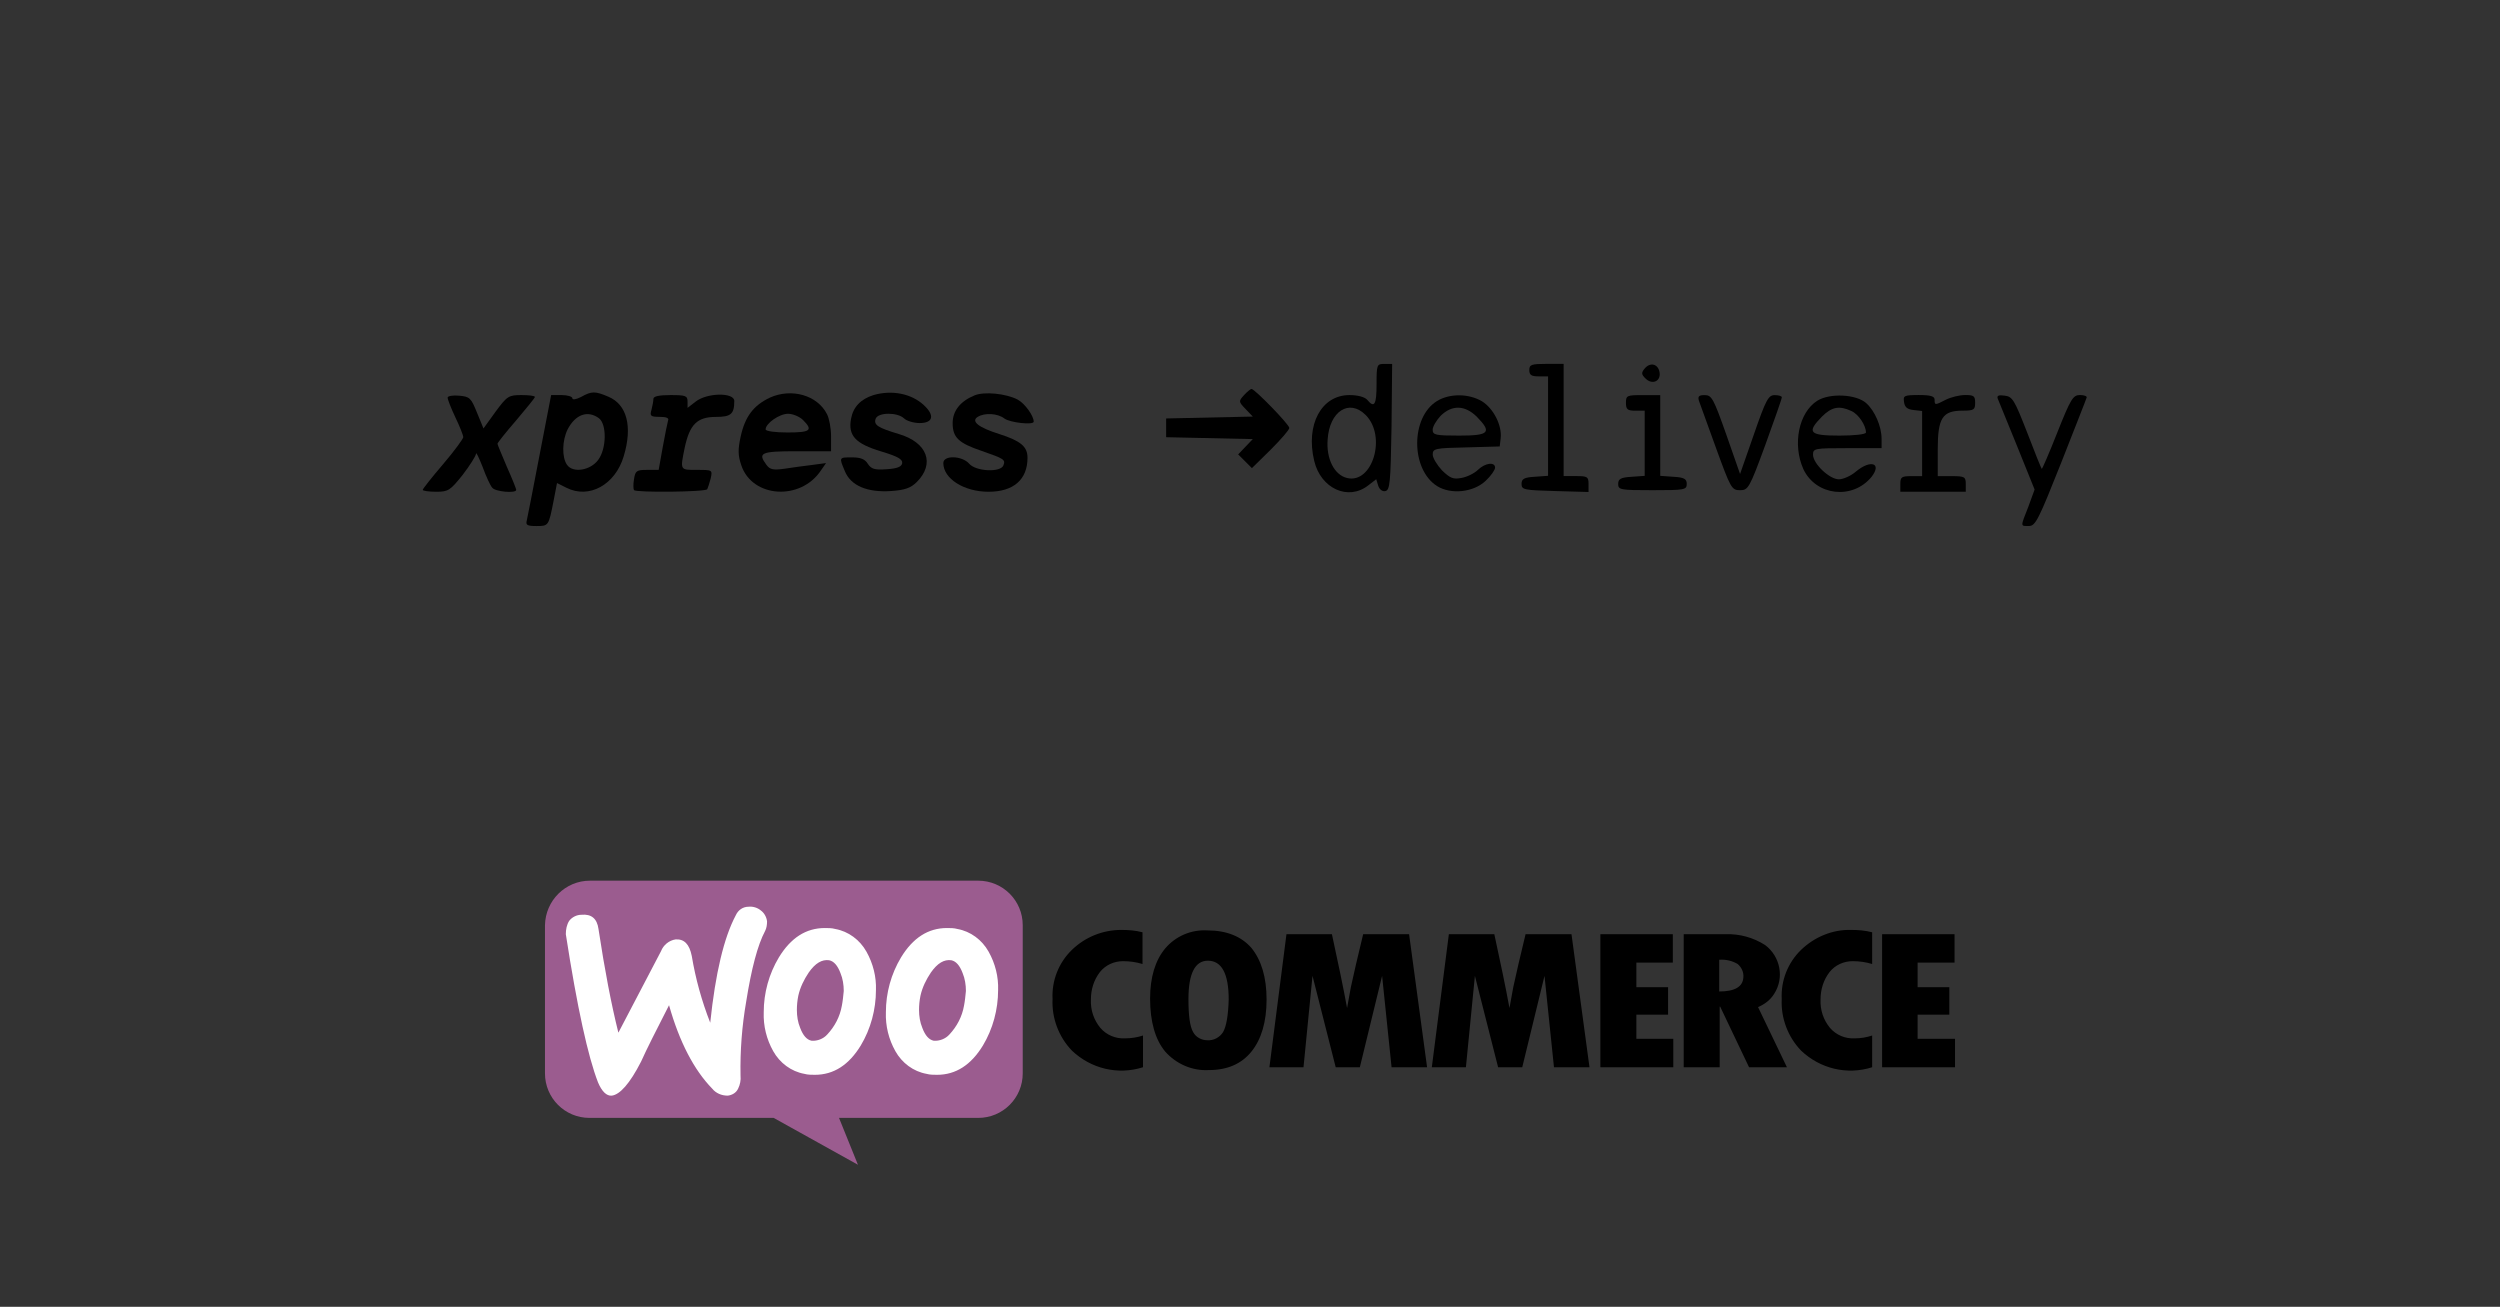 <?xml version="1.0" encoding="UTF-8"?> <!-- Generator: Adobe Illustrator 24.1.3, SVG Export Plug-In . SVG Version: 6.00 Build 0) --> <svg xmlns="http://www.w3.org/2000/svg" xmlns:xlink="http://www.w3.org/1999/xlink" version="1.1" x="0px" y="0px" viewBox="0 0 528 276" style="enable-background:new 0 0 528 276;" xml:space="preserve"><rect x="0" y="0" width="528" height="276" fill="#333333" stroke="none"/> <style type="text/css"> .st0{fill:#9B5C8F;} .st1{fill:#FFFFFF;} </style> <g id="UPS_WooCommerce"> <g id="woo_logo"> <path class="st0" d="M124.6,186h82c5.2,0,9.4,4.2,9.4,9.4c0,0,0,0,0,0v31.3c0,5.2-4.2,9.4-9.4,9.4c0,0,0,0,0,0h-29.4l4,9.9 l-17.8-9.9h-38.9c-5.2,0-9.4-4.2-9.4-9.4c0,0,0,0,0,0v-31.3C115.2,190.2,119.4,186,124.6,186z"></path> <path class="st1" d="M120.2,194.5c0.6-0.8,1.6-1.3,2.6-1.3c2.1-0.2,3.3,0.8,3.6,3c1.3,8.6,2.7,15.9,4.2,21.9l9-17.2 c0.5-1.3,1.7-2.3,3.1-2.5c1.8-0.1,2.9,1,3.4,3.5c0.8,4.8,2.1,9.5,3.9,14.1c1.1-10.5,2.9-18,5.4-22.7c0.5-1.1,1.5-1.8,2.7-1.8 c0.9-0.1,1.9,0.2,2.6,0.8c0.7,0.5,1.2,1.4,1.3,2.3c0,0.7-0.1,1.4-0.4,2c-1.6,3-2.9,8-4,14.9c-0.9,5.2-1.3,10.4-1.2,15.7 c0.1,0.9-0.1,1.9-0.5,2.7c-0.4,0.9-1.3,1.4-2.2,1.5c-1.3,0-2.5-0.5-3.3-1.5c-3.8-3.9-6.9-9.8-9.1-17.6c-2.7,5.3-4.7,9.2-5.9,11.9 c-2.4,4.7-4.5,7-6.2,7.2c-1.1,0.1-2.1-0.9-2.9-2.8c-2.1-5.4-4.4-15.8-6.8-31.3C119.5,196.3,119.7,195.3,120.2,194.5z"></path> <path class="st1" d="M208.8,201c-1.4-2.5-3.8-4.3-6.6-4.8c-0.7-0.2-1.5-0.2-2.2-0.2c-4,0-7.2,2.1-9.7,6.2 c-2.1,3.5-3.2,7.5-3.2,11.6c-0.1,2.9,0.6,5.7,2,8.2c1.4,2.5,3.8,4.3,6.6,4.8c0.7,0.2,1.5,0.2,2.2,0.2c4,0,7.2-2.1,9.7-6.2 c2.1-3.5,3.2-7.6,3.2-11.7C210.9,206.3,210.2,203.5,208.8,201z M203.6,212.4c-0.4,2.3-1.5,4.4-3.1,6.1c-0.8,0.9-2.1,1.4-3.3,1.3 c-1-0.2-1.8-1.1-2.4-2.7c-0.5-1.2-0.7-2.5-0.7-3.8c0-1,0.1-2,0.3-3c0.4-1.8,1.2-3.4,2.2-4.9c1.4-2,2.8-2.8,4.3-2.6 c1,0.2,1.8,1.1,2.4,2.7c0.5,1.2,0.7,2.5,0.7,3.8C203.9,210.3,203.8,211.4,203.6,212.4L203.6,212.4z"></path> <path class="st1" d="M183,201c-1.4-2.5-3.8-4.3-6.6-4.8c-0.7-0.2-1.5-0.2-2.2-0.2c-4,0-7.2,2.1-9.7,6.2c-2.1,3.5-3.2,7.5-3.2,11.6 c-0.1,2.9,0.6,5.7,2,8.2c1.4,2.5,3.8,4.3,6.6,4.8c0.7,0.2,1.5,0.2,2.2,0.2c4,0,7.2-2.1,9.7-6.2c2.1-3.5,3.2-7.6,3.2-11.7 C185.1,206.3,184.4,203.5,183,201z M177.8,212.4c-0.4,2.3-1.5,4.4-3.1,6.1c-0.8,0.9-2.1,1.4-3.3,1.3c-1-0.2-1.8-1.1-2.4-2.7 c-0.5-1.2-0.7-2.5-0.7-3.8c0-1,0.1-2,0.3-3c0.4-1.8,1.2-3.4,2.2-4.9c1.4-2,2.8-2.8,4.3-2.6c1,0.2,1.8,1.1,2.4,2.7 c0.5,1.2,0.7,2.5,0.7,3.8C178.1,210.3,178,211.4,177.8,212.4L177.8,212.4z"></path> <path d="M226.4,200.6c-2.8,2.7-4.3,6.5-4.1,10.4c-0.2,4,1.3,8,4.1,10.9c4,3.8,9.7,5.2,15,3.5v-6.7c-1.2,0.4-2.5,0.6-3.8,0.6 c-2,0.1-3.9-0.7-5.2-2.2c-1.4-1.7-2.1-3.8-2-6c0-2.1,0.6-4.1,1.9-5.8c1.2-1.5,3-2.3,4.9-2.3c1.4,0,2.8,0.2,4.1,0.6v-6.7 c-1.5-0.4-3-0.5-4.5-0.5C232.9,196.4,229.2,197.9,226.4,200.6z M255,196.5c-3.4-0.2-6.7,1.2-8.9,3.8c-2.1,2.5-3.2,6.1-3.2,10.6 c0,4.9,1.1,8.7,3.2,11.2c2.3,2.6,5.7,4.1,9.2,3.9c3.9,0,6.9-1.3,9-3.9c2.1-2.6,3.2-6.3,3.2-11s-1.1-8.3-3.2-10.9 C262.2,197.8,259.1,196.5,255,196.5z M258.3,218c-0.7,1.1-2,1.8-3.3,1.7c-1.2,0-2.4-0.6-3-1.7c-0.7-1.2-1-3.5-1-7 c0-5.4,1.4-8.1,4.1-8.1c2.9,0,4.4,2.7,4.4,8.2C259.4,214.5,259,216.8,258.3,218z M287.9,197.3l-1.5,6.3c-0.4,1.6-0.7,3.3-1.1,4.9 l-0.8,4.4c-0.8-4.4-1.9-9.6-3.2-15.6h-9.6l-3.6,28.1h7.2l1.9-19.3l4.9,19.3h5.1l4.7-19.3l2,19.3h7.5l-3.8-28.1L287.9,197.3z M322.2,197.3l-1.5,6.3c-0.4,1.6-0.7,3.3-1.1,4.9l-0.8,4.4c-0.8-4.4-1.9-9.6-3.2-15.6H306l-3.6,28.1h7.2l1.9-19.3l4.9,19.3h5.1 l4.7-19.3l2,19.3h7.5l-3.8-28.1L322.2,197.3z M345.6,214.3h6.7v-5.8h-6.7v-5.2h7.7v-6H338v28.1h15.4v-6h-7.8L345.6,214.3z M374.7,209.9c2.2-3.4,1.3-7.9-1.9-10.3c-2.5-1.6-5.4-2.4-8.4-2.3h-8.8v28.1h7.6v-12.8h0.1l6.1,12.8h8l-6.1-12.7 C372.7,212.1,373.9,211.2,374.7,209.9L374.7,209.9z M363.1,209.4v-6.7c1.4-0.1,2.7,0.2,3.9,0.9c0.8,0.7,1.3,1.7,1.2,2.8 C368.1,208.4,366.4,209.4,363.1,209.4L363.1,209.4z M380.4,200.6c-2.8,2.7-4.3,6.5-4.1,10.4c-0.2,4,1.3,8,4.1,10.9 c4,3.8,9.7,5.2,15,3.5v-6.7c-1.2,0.4-2.4,0.6-3.7,0.6c-2,0.1-3.9-0.7-5.2-2.2c-1.4-1.7-2.1-3.8-2-6c0-2.1,0.6-4.1,1.9-5.8 c1.2-1.5,3-2.3,4.9-2.3c1.4,0,2.8,0.2,4.1,0.6v-6.7c-1.5-0.4-3-0.5-4.5-0.5C387,196.3,383.2,197.9,380.4,200.6L380.4,200.6z M405,219.4v-5.1h6.7v-5.8H405v-5.2h7.8v-6h-15.3v28.1h15.4v-6H405z"></path> </g> </g> <g id="Layer_2"> <g transform="translate(0,52) scale(0.1,-0.1)"> <path d="M2907.3-291.4c0-43.5-4.6-51.4-19.8-32.9c-5.3,5.9-19.8,9.9-37.5,9.9c-59.3,0-92.8-62.5-74.4-138.9 c13.8-58.6,71.8-84.9,113.9-52l17.1,13.2l4-13.2c2.6-8.6,9.2-13.2,15.1-11.9c9.9,2,11.2,17.1,13.2,135.6l1.3,133h-16.5 C2908-248.6,2907.3-249.9,2907.3-291.4z M2884.3-356.5c44.8-44.8,14.5-146.2-39.5-133c-27,6.6-44.1,40.8-40.8,81.6 C2807.9-348.6,2849.4-321.6,2884.3-356.5z"></path> <path d="M3229.9-261.7c0-10.5,4.6-13.2,19.8-13.2h19.8v-104.7v-105.3l-27.7-2c-23-1.3-28.3-4.6-28.3-15.1 c0-12.5,5.3-13.2,71.1-15.1l70.4-2v17.1c0,15.1-2.6,16.5-26.3,16.5h-26.3v118.5v118.5h-36.2 C3234.5-248.6,3229.9-249.9,3229.9-261.7z"></path> <path d="M3473.5-258.4c-7.2-8.6-7.2-12.5,2-21.1c13.8-13.8,32.3-5.9,29.6,12.5C3502.5-248.6,3485.4-244,3473.5-258.4z"></path> <path d="M2627.5-314.4c-11.9-13.2-11.9-13.8,3.3-29.6l15.1-15.8l-91.5-2l-91.5-2v-19.8v-19.8l91.5-2l91.5-2l-15.8-16.5l-15.1-15.8 l14.5-14.5l14.5-14.5l39.5,38.8c21.7,21.7,39.5,42.1,39.5,46.1c0,7.2-73.1,82.3-79.7,82.3C2641.4-301.2,2634.1-307.2,2627.5-314.4 z"></path> <path d="M1227.2-318.4c-10.5-5.3-18.4-6.6-18.4-2.6c0,3.3-9.9,6.6-22.4,6.6H1164l-24.4-126.4c-13.2-69.8-25.7-132.3-27-138.3 c-2.6-9.9,0.7-11.9,20.4-11.9c25.7,0,25.7,0,36.2,53.3l7.2,37.5l19.8-9.9c48.1-24.4,103.4,6.6,121.1,66.5 c19.1,63.2,6.6,109.3-32.3,125.7C1256.8-305.8,1249.6-305.8,1227.2-318.4z M1264.7-363.1c17.1-12.5,16.5-64.5-1.3-88.2 c-16.5-22.4-53.3-28.3-65.8-10.5c-11.2,15.8-10.5,51.4,1.3,75.1C1215.4-355.2,1241-346,1264.7-363.1z"></path> <path d="M1626.2-319.7c-34.9-16.5-52.7-40.2-61.9-82.3c-5.9-27-5.9-39.5,1.3-60.6c23-69.1,125.7-75.7,168.5-10.5l10.5,15.1 l-29.6-4c-15.8-2-42.1-5.3-57.9-7.9c-23.7-3.3-30.9-2-38.2,7.9c-19.1,25.7-12.5,29,63.9,29h72.4v31.6c0,17.1-4,38.2-8.6,46.7 C1726.2-314.4,1671.6-299.3,1626.2-319.7z M1696-367.1c21.7-21.7,15.8-26.3-32.9-26.3c-25,0-46.1,2.6-46.1,6.6 c0,12.5,29,32.9,47.4,32.9C1674.2-353.9,1688.7-359.8,1696-367.1z"></path> <path d="M1844.8-314.4c-27-8.6-42.8-25-47.4-50c-6.6-35.6,9.2-52.7,63.9-69.1c34.9-10.5,45.4-16.5,44.1-25 c-1.3-7.2-10.5-11.2-32.9-12.5c-25.7-2-32.3,0.7-39.5,11.2c-5.9,9.9-15.1,13.8-32.9,13.8c-28.3,0-28.3,0.7-15.8-29 c12.5-30.9,47.4-45.4,97.4-42.1c29.6,2,42.1,6.6,54.6,19.1c38.8,38.8,22.4,83.6-38.2,101.4c-44.1,13.2-53.3,19.1-48.7,32.3 c5.3,13.8,46.1,13.8,59.9,0.7c5.3-5.3,20.4-9.9,32.9-9.9c29,0,32.3,16.5,8.6,38.2C1924.4-311.1,1883.6-303.2,1844.8-314.4z"></path> <path d="M2058.1-315.1c-30.3-12.5-46.1-32.9-46.1-58.6c0-30.3,12.5-42.1,61.2-58.6c47.4-16.5,50.7-18.4,46.1-30.3 c-5.3-15.8-58.6-13.2-72.4,3.3c-15.1,17.1-54.6,18.4-54.6,1.3c0-32.9,43.5-60.6,95.5-60.6c52.7,0,82.3,25.7,82.3,71.8 c0,23.7-14.5,35.6-59.3,50c-44.1,13.8-60.6,27-46.1,36.2c14.5,9.2,42.1,7.9,56.6-3.3c11.2-8.6,61.9-14.5,61.9-6.6 c0,12.5-19.1,38.8-34.2,46.7C2124.6-311.1,2078.5-306.5,2058.1-315.1z"></path> <path d="M945.4-319.7c0-4,7.2-22.4,16.5-42.1c9.2-19.1,16.5-37.5,16.5-41.5c0-3.3-19.1-29.6-42.8-57.3c-23.7-27.7-42.8-52-42.8-54 c0-2,12.5-4,28.3-4c25.7,0,29.6,2.6,56,35.6c15.1,19.8,27.7,39.5,28.3,44.8c0,4.6,5.9-7.9,13.8-27.7c7.2-19.8,16.5-40.2,20.4-44.1 c5.9-8.6,50.7-12.5,50.7-4.6c0,2-8.6,23.7-19.8,48.7c-10.5,25-19.8,46.7-19.8,48.7s17.8,24.4,39.5,49.4 c21.7,25.7,39.5,47.4,39.5,49.4c0,2.6-13.2,4-28.3,4c-27,0-30.3-2-54.6-34.9l-25.7-35.6l-13.8,33.6 c-12.5,30.9-15.1,33.6-37.5,35.6C956.6-314.4,945.4-316.4,945.4-319.7z"></path> <path d="M1380-322.3c0-4.6-2-15.1-4-23c-4-13.2-2-15.1,17.1-15.1c14.5,0,20.4-2.6,17.8-7.9c-1.3-4.6-6.6-30.3-11.2-56l-8.6-48.1 h-24.4c-22.4,0-25-2-27.7-19.8c-2-11.2-1.3-21.1,0-23c5.3-5.3,151.4-4,154.7,2c1.3,2.6,4.6,12.5,7.2,22.4c4,18.4,4,18.4-29,18.4 c-36.2,0-35.6-1.3-25.7,47.4c10.5,48.7,26.3,64.5,65.8,64.5c31.6,0,38.8,5.9,38.8,33.6c0,18.4-57.3,17.8-81.6-1.3l-17.1-13.2v13.2 c0,12.5-4,13.8-36.2,13.8C1391.8-314.4,1380-317,1380-322.3z"></path> <path d="M3035.1-326.9c-56-34.2-56-144.2,0-179.7c29.6-18.4,77-13.2,102.7,11.2c11.2,10.5,19.8,23,19.8,27.7 c0,12.5-20.4,10.5-36.2-4.6c-7.2-7.2-23-15.1-34.9-17.1c-17.1-3.3-23.7-0.7-40.8,15.8c-10.5,11.2-19.8,26.3-19.8,33.6 c0,12.5,4.6,13.8,71.1,15.1l70.4,2l2,17.1c3.3,27-15.1,63.2-39.5,78.3C3102.2-311.1,3062-310.5,3035.1-326.9z M3118.7-359.8 c32.9-33.6,27-40.2-36.9-40.2c-50,0-56,1.3-56,12.5c0,6.6,7.9,19.8,17.1,29.6C3066.7-334.8,3093.6-335.5,3118.7-359.8z"></path> <path d="M3434-330.9c0-13.8,3.3-16.5,19.8-16.5h19.8v-68.5v-69.1l-27.7-2c-23-1.3-28.3-4.6-28.3-15.1c0-12.5,4.6-13.2,72.4-13.2 c67.8,0,72.4,0.7,72.4,13.2c0,10.5-5.3,13.8-27.7,15.1l-28.3,2v85.6v84.9h-36.2C3436-314.4,3434-315.1,3434-330.9z"></path> <path d="M3588.1-326.3c2-5.9,18.4-51.4,36.2-100.1c30.9-84.9,32.9-88.9,50.7-88.9c17.1,0,19.8,4,53.3,95.5 c19.1,52.7,34.9,97.4,34.9,100.7c0,2.6-6.6,4.6-15.1,4.6c-13.2,0-18.4-9.2-44.1-83.6l-29-83l-29,83c-27,76.4-30.9,83.6-45.4,83.6 C3588.1-314.4,3585.4-317,3588.1-326.3z"></path> <path d="M3838.2-326.3c-39.5-25-52.7-92.2-29.6-144.2c26.3-56.6,104-65.8,144.2-16.5c22.4,29-2,36.9-32.9,11.2 c-10.5-9.2-27-16.5-36.2-16.5c-19.8,0-54.6,32.9-54.6,52c0,13.2,3.3,13.8,72.4,13.8h72.4v19.8c0,26.3-14.5,59.3-32.3,75.1 C3920.5-312.4,3864.6-309.8,3838.2-326.3z M3910-348c15.1-6.6,30.9-30.3,30.9-45.4c0-4-25-6.6-56-6.6c-63.9,0-69.8,6.6-36.9,40.2 C3868.5-339.4,3884.3-336.1,3910-348z"></path> <path d="M4021.3-328.9c1.3-11.2,7.2-15.8,20.4-17.1l17.8-2v-69.1v-68.5h-23c-20.4,0-23-2-23-16.5v-16.5h69.1h69.1v16.5 c0,15.1-2.6,16.5-29.6,16.5h-29.6v56c0,67.2,9.9,82.3,52.7,82.3c23.7,0,26.3,2,26.3,16.5s-2.6,16.5-21.1,16.5 c-11.9,0-30.3-4.6-40.8-9.9c-23-11.9-23.7-11.9-23.7,0c0,7.2-7.9,9.9-33.6,9.9C4021.3-314.4,4019.3-315.7,4021.3-328.9z"></path> <path d="M4219.4-322.3c2-4.6,20.4-50,40.8-100.1l36.9-91.5l-13.2-36.2c-17.1-43.5-17.1-40.8,1.3-40.8c13.8,0,20.4,13.8,67.8,133 c28.3,72.4,53.3,135,54,138.3c1.3,2.6-5.3,5.3-13.8,5.3c-15.1,0-19.8-7.9-48.1-79c-17.1-43.5-32.3-78.3-32.9-77 c-1.3,1.3-15.1,35.6-30.9,77c-27,69.1-30.9,75.7-47.4,77.7C4220.7-313.7,4216.8-315.7,4219.4-322.3z"></path> </g> </g> </svg> 